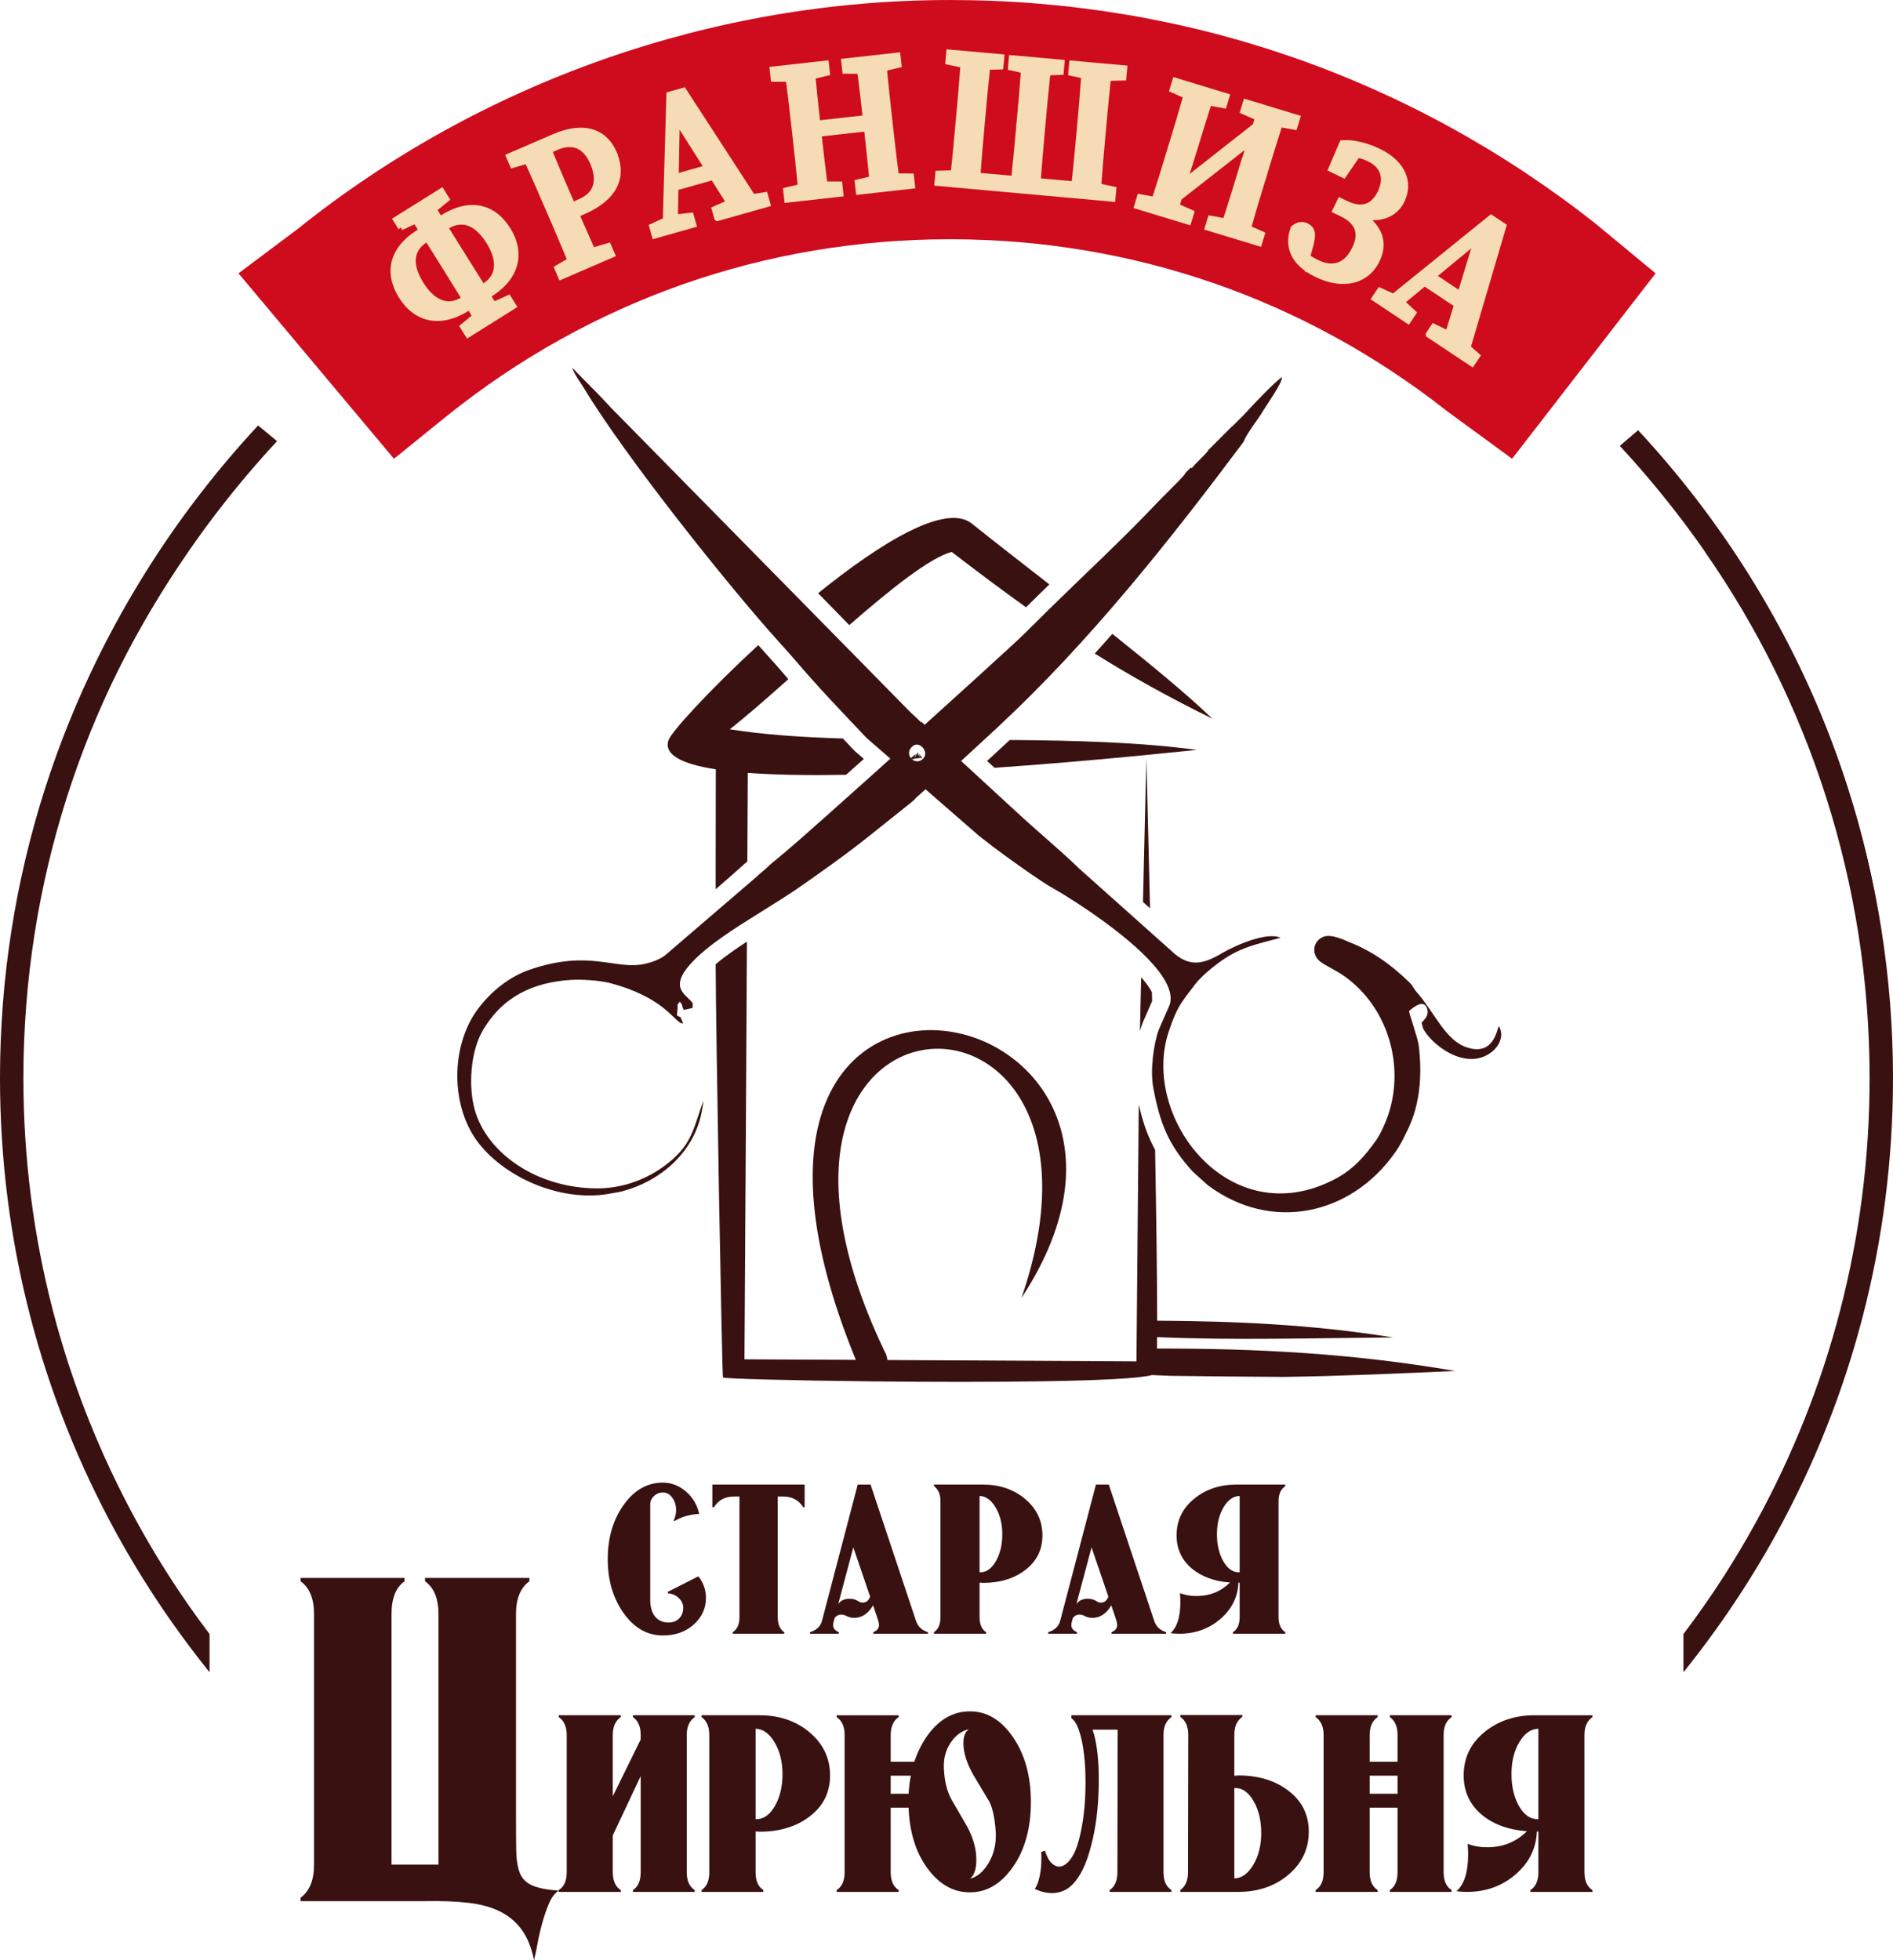 <?xml version="1.0" encoding="UTF-8"?> <svg xmlns="http://www.w3.org/2000/svg" xmlns:xlink="http://www.w3.org/1999/xlink" xmlns:xodm="http://www.corel.com/coreldraw/odm/2003" xml:space="preserve" width="34.597mm" height="35.833mm" style="shape-rendering:geometricPrecision; text-rendering:geometricPrecision; image-rendering:optimizeQuality; fill-rule:evenodd; clip-rule:evenodd" viewBox="0 0 3459.76 3583.32"> <defs> <style type="text/css"> .fil0 {fill:#391111} .fil2 {fill:#CF0B1E} .fil1 {fill:#391111;fill-rule:nonzero} .fil3 {fill:#F5DBB6;fill-rule:nonzero} </style> </defs> <g id="Слой_x0020_1">  <g id="_1798547412224"> <g> <path class="fil0" d="M1677.06 1375.93l-0.61 0.5 0.61 -0.5 0 0zm5.74 9.66c1.17,-0.01 2.26,0.02 3.21,0.11l-8.06 -9.65 -1.74 0.55 0.24 -0.17 0.41 -0.12 0.2 -0.38 0.47 -0.37 0.42 0.49 -1.09 0.26 -0.36 0.68 0.3 0.41 1.83 -0.53 4.17 8.72 0 0zm-11.65 1.34c3.52,-0.78 7.99,-1.3 11.65,-1.34l-6 -8.19 -0.62 0.17 0.32 -0.58 -0.29 -0.39 -1.92 1.51 -3.14 8.82 0 0zm1.52 -7.54l-4.99 8.52c0.96,-0.35 2.14,-0.68 3.47,-0.98l5.03 -9.36 -1.89 0.54 -1.62 1.28 0 0zm172.86 -26.7c119.31,0.86 237.76,4.03 342.08,18.14 -17.04,1.44 -181.41,19.65 -369.96,32.72l-13.61 -12.54 39.73 -36.66 1.71 -1.61 0.05 -0.05 0 0zm187.49 -193.94c70.29,55.98 136.28,110.5 180.5,152.89l2.21 2.13c-81.6,-40.26 -150.08,-78.49 -214.84,-119.1 10.81,-11.89 21.49,-23.87 32.13,-35.92l0 0zm-537.75 -74.35c115.18,-93.07 233.44,-165.34 280.96,-127.23 39.28,31.52 89.02,70.11 141.68,111.14 -6.94,6.75 -13.89,13.49 -20.82,20.27l-19 18.71 -2.85 2.85c-43.23,-30.89 -87.57,-64.19 -135.94,-101.28 -40.09,10.82 -111.54,68.03 -187.14,133.82 -18.98,-19.41 -37.93,-38.85 -56.89,-58.28l0 0zm593.71 564.42c1.63,-68.3 3.66,-153.45 6.17,-262.81l0.01 0c0.21,8.8 3.14,122.43 6.7,274.31l-12.88 -11.5 0 0zm-5.58 236.27c0.58,-27.34 1.3,-58.54 2.26,-98.57 8.96,10.16 16.15,19.79 19.7,27.68l0.34 15.8 -17.23 39.47c-0.44,1.03 -0.83,2.06 -1.17,3.11 -1.36,3.78 -2.67,7.98 -3.9,12.51l0 0zm-718.28 -163.8c-1.6,301.17 -1.02,192.17 -4.49,763.57l203.57 1c-364.6,-889.61 674.08,-678.3 302.76,-113.3 217.47,-632.36 -588.83,-611.87 -250.68,96.77 1.87,3.13 3.29,6.54 4.26,10.05 0.6,2.22 1.04,4.49 1.3,6.77 135.83,0.67 114.78,0.58 455.21,2.46 2.55,-269.05 3.36,-388.18 4.23,-469.67 5.48,24.22 11.99,45.27 21.11,65.34 2.7,5.97 5.61,11.79 8.76,17.56 2.21,123.73 3.75,236.72 3.75,312.38 141.65,0.88 282.33,6.76 431.1,30.66 -148.65,1.16 -289.04,5.49 -431.2,-0.6 -0.05,7.57 -0.13,14.52 -0.23,20.92 179.06,-0.41 356.86,8.55 544.93,40.95 -107.01,4.84 -210.63,9.38 -313.19,10.89 -67.28,-0.4 -138.93,-1.05 -208.87,-2.05 -10.66,-0.41 -21.35,-0.87 -32.03,-1.4 -44.52,12.5 -299.64,13.81 -506.95,11.66 -1.58,0.16 -3.13,0.14 -4.69,-0.06 -147.53,-1.57 -269.72,-4.91 -272.39,-7.17 -1.81,-1.54 -13.23,-643.45 -13.36,-755.48 16.89,-14.21 37.18,-28.27 57.1,-41.25l0 0zm1.64 -308.49l-0.87 161.85 -3.14 2.84 -0.06 -0.07c-17.91,16.18 -36.24,32.19 -54.73,48.11 0.04,-102.34 0.23,-183.09 0.3,-219.21 -60.49,-9.44 -95.11,-26 -86.66,-52.76 4.84,-15.3 74.7,-91.76 164.24,-174.33 5.7,6.47 11.18,12.6 16.38,18.36l5.65 6.22 -0.07 0.06c7.3,8.06 13.91,15.34 21.2,23.93 3.92,4.6 7.85,9.18 11.81,13.74 -39.92,35.56 -77.07,68.13 -107.01,91.54 61.12,9.86 131.42,14.59 206.69,16.9l7.97 8.38 12.24 12.9c0.7,0.75 1.43,1.44 2.19,2.09l-0.05 0.06 15.95 13.88 -32.46 29.04c-66.2,1.17 -127.99,0.34 -179.57,-3.53l0 0zm300.25 -24.62c-0.89,-0.73 -1.69,-1.55 -2.41,-2.45l8.07 -6.34 -4.99 8.52 -0.67 0.27 0 0zm546.51 -76.54c0.87,0.78 1.64,1.5 2.21,2.13l-2.21 -2.13 0 0z"></path> <path class="fil0" d="M1810.79 1341.05l11.24 -10.36 1.38 -1.28 0 -0.01c167.73,-156.16 311.98,-338.15 448.89,-521.01 8.71,-20.29 26.12,-39.71 37.19,-59.04 4.15,-7.24 35.71,-51.24 33.28,-60.11 -15.83,12.08 -44.85,42.53 -62.61,61.67l0 0 -0.04 0.03c-2.22,2.4 -4.26,4.59 -6.06,6.58l-20.76 20.82c-0.9,0.68 -1.51,1.12 -1.99,1.41l-43.48 43.48 0.4 0.42c-8.62,10.96 -20.28,20.16 -30.19,32.29 -0.54,-0.45 -1.06,-0.91 -1.54,-1.36l-11.78 11.78c0.72,-0.6 1.42,-1.2 2.13,-1.75 -4.06,6.84 -21.53,23.53 -28.31,30.44 -10.16,10.35 -18.08,17.98 -27.95,28.4 -55.58,58.84 -128.34,126.75 -191.11,188.15l0 0.02c-12.72,12.44 -25.02,24.62 -36.71,36.39 -26.03,26.26 -59.66,55.52 -88.15,82.11l-104.69 94.84 -6.98 -6.76c0.47,1.18 0.84,2.31 1.06,3.39 -5.16,-6.57 -16.54,-15.85 -23.05,-22.65l-41.27 -42 -41.24 -42.01c-216.49,-220.17 -176.1,-179.08 -364.6,-370.79 -0.82,-0.78 -1.61,-1.58 -2.36,-2.39l-81.82 -83.23c-4.01,-3.86 -8.26,-8.23 -12.48,-12.68 -8.63,-9.12 -17.17,-18.61 -23.34,-24.79 -16.51,-16.52 -32.27,-32.78 -48.14,-48.98 4.57,13.49 15.04,26.57 21.98,38.07 73.51,122.19 262.53,360.02 358.31,465.93 9.76,10.8 17.68,19.35 27.54,30.96 41.62,49.01 86.3,95.54 130.44,142.08l43.28 37.7c-7.03,6.33 -14.16,12.54 -22.42,20.22l-88.5 79.17c-35.17,31.08 -68.34,61.39 -105.77,91.66 -5.61,4.54 -8.1,8.12 -14.98,13.55 -4.32,3.4 -10.33,9.01 -15.2,13.37l-165.01 141.7c-9.81,7.25 -21.87,12 -36.36,15.35 -54.17,12.45 -100.41,-27.42 -211.25,10.87 -36.94,12.76 -70.26,39.54 -94.07,71.37 -51.04,68.16 -50.65,180.5 2.11,246.84 51.61,64.88 154.3,108.03 242.13,90.48 6.75,-1.36 12.81,-1.99 18.59,-3.51 69.96,-18.34 130.31,-70.14 145.45,-142.71 1.03,-5.03 3.64,-19.58 3.77,-23.05 -19.2,50.63 -19.41,82.62 -75.51,122.09 -34.17,24.07 -75.83,38.24 -119.17,38.13 -109.25,-0.3 -201.1,-63.76 -223.46,-143.9 -11.95,-42.81 -7.63,-106.02 14.43,-144.13 36.58,-63.23 93.07,-88.38 160.2,-93 18.93,-1.3 53.49,0.6 73.21,5.85 94.29,25.08 113.69,65.65 129.71,73.39 4.68,0.75 3.32,0.02 0.79,-6.11 -2.99,-7.24 -1.01,-3.78 -8.73,-8.26l1.3 -13.64c-0.05,-8.23 -1.71,-3.61 3.76,-11.39 6.29,5.64 3.27,8.08 7.65,14.99l15.72 -3.5 0.45 -8.23c-8.49,-15.33 -45.42,-25.87 -4.54,-71.85 31.14,-35.02 87.4,-69.37 127.97,-94.74 63.63,-39.75 67.45,-42.63 132.35,-89.15 52.49,-37.6 93.86,-72.64 142.92,-111.37 4.4,-3.46 7.29,-6.2 9.08,-8.7l17.73 -15.77 97.91 85.26 25.56 19.76c17.78,13.79 87.02,63.58 108.74,75.5 25.3,13.87 68.09,42.29 92.02,59.86 37.33,27.4 138.58,103.69 121.91,153.67l-19.85 45.42c-9.11,24.42 -16.21,73.5 -10.09,106.13 12.23,65.2 27.53,104.17 71.88,152.99l27.75 25.08c116.46,87.06 261.34,54.34 341.29,-58.33 12.11,-17.03 15.44,-25.44 24.07,-42.99 22.96,-46.61 26.69,-102.04 20.09,-154.67 -1.66,-13.15 -18.13,-59.55 -17.54,-62.5 2.57,-1.41 26.76,-25.91 33.22,-3.32 2.11,7.36 -0.78,13.37 -3.9,17.48 -8.11,10.72 -7.05,2.56 -4.07,16.6 11.81,27.52 78.11,82.52 126.71,43.51 11.09,-8.91 23.11,-28.58 11.98,-46.59 -3.25,5.32 -8.94,55.96 -59.16,38.63 -38.55,-13.31 -57.26,-61.6 -89.24,-98.91 -4.02,-4.68 -4.18,-4.58 -8.14,-10.95 -3.07,-4.96 -4.34,-6.31 -8.45,-10.27 -31.51,-30.28 -63.47,-53.77 -105.2,-70.77 -11.62,-4.72 -35.88,-17.04 -50.73,-10.88 -19,7.87 -22.55,32.56 -4.68,45.81 10.13,7.52 29.15,15.96 43.35,26.04 79.35,56.3 110.87,162.95 80.02,254 -3.89,11.47 -13.28,33.76 -21.8,45.76 -20.82,29.32 -42.12,53.97 -76,71.58 -193.52,100.62 -355.01,-114.33 -303.31,-269.65 6.93,-20.82 14.64,-41.16 26.54,-57.61l4.92 -6.87c0.24,-0.33 0.57,-0.82 0.81,-1.17l17.16 -22.49c10.14,-12.42 24.25,-24.77 39.34,-36.13 40.56,-30.5 69.58,-35.14 115.76,-47.58 -24.14,-11.71 -82.73,13.82 -105.92,27.54 -34.77,20.62 -60.93,27.89 -93.53,-3.48l-168.13 -150.14c-35.36,-34.29 -73.01,-65.19 -108.81,-98.17l-76.39 -70.31 -0.04 -0.06 -26.35 -24.25c-1.51,-1.42 -3.07,-2.86 -4.67,-4.33l54.15 -49.98 0 0zm-142.83 23.04c13.56,-11.38 32.8,13.07 17.12,24.6 -14.72,10.83 -34.04,-10.37 -17.12,-24.6l0 0z"></path> <path class="fil1" d="M2762.48 3242.99c0,22.87 4.55,42.33 13.65,58.36 9.11,16.04 20.33,24.05 33.67,24.05l1.83 0 0 -165.23c-13.66,0.27 -25.27,8.43 -34.82,24.47 -9.56,16.03 -14.33,35.48 -14.33,58.35l0 0zm-100.58 214.18c14.25,-12.27 21.39,-34.85 21.39,-67.77 0,-4.18 -0.32,-10.46 -0.91,-18.82 10.92,4.17 22.75,6.27 35.5,6.27 28.81,0 53.1,-9.76 72.81,-29.28 -33.38,-2.51 -60.69,-12.41 -81.91,-29.7 -22.47,-18.69 -33.68,-42.81 -33.68,-72.36 0,-32.08 12.58,-58.44 37.77,-79.07 25.17,-20.63 55.82,-30.95 91.93,-30.95l105.59 0 0 3.34c-9.72,6.69 -14.57,17.57 -14.57,32.63l0 251c0,15.61 4.85,26.49 14.57,32.62l0 3.35 -113.33 0 0 -3.35c9.71,-6.13 14.57,-17.01 14.57,-32.62l0 -74.46 -2.73 0c-1.23,30.94 -14.19,57.1 -38.92,78.44 -24.72,21.33 -54.38,31.99 -88.97,31.99 -6.37,0 -12.74,-0.42 -19.11,-1.26l0 0zm-107.64 -178.2l0 -33.04 -50.97 0 0 33.04 50.97 0 0 0zm98.76 179.46l-112.86 0 0 -3.35c9.4,-6.13 14.1,-17.01 14.1,-32.62l0 -117.97 -50.97 0 0 117.97c0,15.61 4.85,26.49 14.57,32.62l0 3.35 -113.33 0 0 -3.35c9.7,-6.13 14.57,-17.01 14.57,-32.62l0 -251c0,-15.06 -4.87,-25.94 -14.57,-32.63l0 -3.34 113.33 0 0 3.34c-9.72,6.69 -14.57,17.57 -14.57,32.63l0 48.95 50.97 0 0 -48.95c0,-15.06 -4.7,-25.94 -14.1,-32.63l0 -3.34 112.86 0 0 3.34c-9.71,6.69 -14.57,17.57 -14.57,32.63l0 251c0,15.61 4.86,26.49 14.57,32.62l0 3.35zm-481.28 -287.39c0,-15.05 -4.85,-25.93 -14.56,-32.62l0 -3.36 113.32 0 0 3.36c-9.72,6.69 -14.57,17.57 -14.57,32.62l0 74.89c0.61,0 1.67,0 3.19,0 1.52,-0.29 2.73,-0.42 3.64,-0.42 36.72,0 67.05,9.05 91.02,27.18 25.48,18.96 38.23,44.2 38.23,75.73 0,31.78 -12.75,58.27 -38.23,79.47 -24.57,20.36 -54.9,30.54 -91.02,30.54l-105.58 0 0 -3.35c9.4,-6.69 14.1,-17.57 14.1,-32.62l0.46 -251.42 0 0zm133.34 179.88c0,-22.86 -4.63,-42.31 -13.86,-58.35 -9.27,-16.04 -20.42,-24.06 -33.47,-24.06l-1.82 0 0 165.24c13.35,-0.28 24.89,-8.51 34.59,-24.69 9.71,-16.17 14.56,-35.55 14.56,-58.14l0 0zm-262.83 71.54l0.46 -260.62 -45.96 0c3.34,8.92 5.99,20.43 7.96,34.51 1.98,14.09 3.12,29.49 3.41,46.23 0.32,16.73 -0.14,34.22 -1.37,52.49 -1.21,18.27 -3.48,36.12 -6.81,53.54 -3.35,17.44 -7.59,33.68 -12.75,48.74 -5.16,15.06 -11.52,27.75 -19.11,38.07 -9.41,13.38 -20.86,21.4 -34.37,24.06 -13.49,2.65 -27.68,0.48 -42.55,-6.49 2.74,-3.91 4.94,-8.57 6.61,-14.01 1.66,-5.45 2.95,-11.15 3.87,-17.16 0.9,-5.99 1.44,-12.2 1.59,-18.61 0.14,-6.41 0.08,-12.4 -0.23,-17.99l6.82 -2.09c3.34,10.6 7.44,18.2 12.29,22.81 4.86,4.59 9.86,6.68 15.02,6.26 5.16,-0.41 10.32,-3.34 15.48,-8.78 5.15,-5.45 9.7,-12.9 13.64,-22.38 4.25,-11.44 7.82,-24.82 10.7,-40.16 2.89,-15.34 4.86,-31.31 5.91,-47.91 1.08,-16.58 1.38,-33.18 0.91,-49.77 -0.44,-16.59 -1.74,-31.93 -3.85,-46.02 -2.14,-14.07 -5.01,-26.14 -8.66,-36.17 -3.64,-10.05 -8.04,-16.74 -13.19,-20.09l0 -5.43 182.95 0 0 3.34c-9.7,6.69 -14.56,17.57 -14.56,32.63l0 251c0,15.61 4.86,26.49 14.56,32.62l0 3.35 -112.88 0 0 -3.35c9.42,-6.13 14.11,-17.01 14.11,-32.62l0 0zm-414.36 -143.49l32.76 0c0.61,-11.44 1.97,-22.45 4.1,-33.04l-36.86 0 0 33.04zm192.05 70.69c-1.52,-24.26 -5.31,-42.8 -11.38,-55.63 -10.01,-16.45 -19.87,-32.91 -29.58,-49.36 -12.13,-21.47 -18.21,-40.86 -18.21,-58.15 0,-12.27 3.33,-20.78 10.02,-25.51 -13.36,3.06 -24.58,11.42 -33.68,25.1 -9.41,14.49 -13.35,31.08 -11.83,49.77 1.21,21.2 5.77,39.04 13.65,53.54 9.71,17.02 19.57,34.03 29.58,51.05 10.62,20.36 15.93,40.16 15.93,59.4 0,16.45 -3.79,27.89 -11.37,34.3 13.04,-3.07 24.33,-12.69 33.89,-28.87 9.57,-16.18 13.89,-34.72 12.98,-55.64l0 0zm64.17 -55.63c0,47.68 -10.84,87.15 -32.55,118.38 -21.68,31.24 -48,46.85 -78.94,46.85 -31.27,0 -57.81,-15.61 -79.66,-46.85 -20.02,-28.72 -30.78,-64.69 -32.31,-107.92l-32.76 0 0 117.97c0,15.61 4.85,26.49 14.55,32.62l0 3.35 -113.31 0 0 -3.35c9.7,-6.13 14.55,-17.01 14.55,-32.62l0 -251c0,-15.06 -4.85,-25.94 -14.55,-32.63l0 -3.34 113.31 0 0 3.34c-9.7,6.69 -14.55,17.57 -14.55,32.63l0 48.95 43.23 0c5.46,-16.46 12.89,-31.66 22.3,-45.61 21.54,-30.95 47.93,-46.43 79.2,-46.43 30.94,0 57.03,15.48 78.26,46.43 22.16,31.8 33.23,71.54 33.23,119.23l0 0zm-453.97 -51.04c0,-22.58 -4.86,-41.97 -14.57,-58.14 -9.7,-16.18 -21.24,-24.41 -34.59,-24.68l0 165.23 1.83 0c13.04,0 24.19,-8.01 33.44,-24.05 9.26,-16.03 13.89,-35.49 13.89,-58.36l0 0zm86.92 2.52c0,31.51 -12.74,56.75 -38.23,75.71 -23.97,18.12 -54.31,27.2 -91.02,27.2 -0.9,0 -2.13,-0.15 -3.65,-0.42 -1.5,0 -2.56,0 -3.18,0l0 74.46c0,15.61 4.7,26.49 14.11,32.62l0 3.35 -112.86 0 0 -3.35c9.39,-6.13 14.1,-17.01 14.1,-32.62l0 -251c0,-15.06 -4.71,-25.94 -14.1,-32.63l0 -3.34 105.58 0c36.1,0 66.45,10.17 91.02,30.53 25.49,21.19 38.23,47.69 38.23,79.49l0 0zm-346.11 -65.69l0 -8.36c0,-15.06 -4.7,-25.94 -14.12,-32.63l0 -3.34 112.88 0 0 3.34c-9.71,6.69 -14.56,17.57 -14.56,32.63l0 251c0,15.61 4.85,26.49 14.56,32.62l0 3.35 -112.88 0 0 -3.35c9.42,-6.13 14.12,-17.01 14.12,-32.62l0 -175.7 -50.98 108.35 0 67.35c0,15.61 4.87,26.49 14.57,32.62l0 3.35 -113.32 0 0 -3.35c9.7,-6.13 14.56,-17.01 14.56,-32.62l0 -251c0,-15.06 -4.86,-25.94 -14.56,-32.63l0 -3.34 113.32 0 0 3.34c-9.7,6.69 -14.57,17.57 -14.57,32.63l0 112.12 50.98 -103.76 0 0z"></path> <path class="fil1" d="M549.39 3475.28l0 -6.14c16.34,-12.25 24.51,-32.18 24.51,-59.77l0 -459c0,-28.1 -8.17,-48.03 -24.51,-59.77l0 -6.13 189.95 0 0 6.13c-15.83,11.24 -23.75,31.16 -23.75,59.77l0 458.23 85.79 0 0 -458.23c0,-28.1 -8.17,-48.03 -24.52,-59.77l0 -6.13 190.72 0 0 6.13c-16.35,11.74 -24.52,31.67 -24.52,59.77l0 364.76c0,27.06 0.13,49.28 0.39,66.65 0.26,17.38 2.43,31.3 6.5,41.77 4.09,10.46 11.62,18.14 22.6,22.98 10.99,4.86 27.19,8.05 48.63,9.58 -7.14,4.61 -13.01,12.27 -17.6,23 -4.6,10.72 -8.69,22.47 -12.26,35.24 -3.58,12.77 -6.52,25.42 -8.81,37.93 -2.29,12.52 -4.47,22.87 -6.51,31.04 -4.59,-22.99 -12.13,-41.63 -22.59,-55.93 -10.47,-14.31 -23.75,-25.42 -39.84,-33.34 -16.08,-7.91 -35.35,-13.16 -57.82,-15.71 -22.46,-2.55 -48.24,-3.58 -77.36,-3.06l-229 0 0 0z"></path> <path class="fil1" d="M2224.17 2804.57c0,19.31 3.84,35.73 11.53,49.27 7.68,13.54 17.16,20.31 28.44,20.31l1.53 0 0 -139.51c-11.53,0.23 -21.32,7.11 -29.4,20.66 -8.07,13.55 -12.1,29.96 -12.1,49.27l0 0zm-84.93 180.83c12.04,-10.35 18.06,-29.42 18.06,-57.21 0,-3.53 -0.25,-8.82 -0.76,-15.9 9.22,3.53 19.21,5.3 29.97,5.3 24.34,0 44.83,-8.23 61.49,-24.72 -28.19,-2.12 -51.25,-10.47 -69.18,-25.08 -18.95,-15.78 -28.43,-36.13 -28.43,-61.11 0,-27.06 10.64,-49.33 31.89,-66.74 21.26,-17.43 47.13,-26.15 77.62,-26.15l89.16 0 0 2.84c-8.2,5.64 -12.29,14.83 -12.29,27.54l0 211.92c0,13.2 4.09,22.37 12.29,27.55l0 2.83 -95.69 0 0 -2.83c8.2,-5.18 12.3,-14.35 12.3,-27.55l0 -62.87 -2.31 0c-1.03,26.15 -11.98,48.22 -32.85,66.23 -20.88,18.01 -45.92,27.02 -75.12,27.02 -5.38,0 -10.76,-0.36 -16.15,-1.07l0 0zm-113.55 -66.75l-30.74 -90.05 -27.67 103.83c4.36,-6.6 11.41,-9.88 21.14,-9.88 5.89,0 11.14,1.52 15.76,4.58 2.3,1.65 4.86,2.47 7.68,2.47 6.67,0 11.27,-3.64 13.83,-10.95l0 0zm105.68 67.82l-99.92 0 0 -2.83c6.92,-2.83 10.38,-7.06 10.38,-12.71 0,-3.06 -0.77,-6.84 -2.3,-11.3l-8.46 -25.09c-8.96,15.32 -20.49,22.96 -34.57,22.96 -5.13,0 -10.13,-1.29 -15,-3.88 -2.81,-1.41 -5.64,-2.12 -8.46,-2.12 -5.11,0 -9.21,2.12 -12.29,6.36l-0.37 1.77c-1.54,4.46 -2.32,8.24 -2.32,11.3 0,5.65 3.46,9.88 10.38,12.71l0 2.83 -52.65 0 0 -2.83c12.05,-3.77 19.34,-10.71 21.91,-20.84l65.33 -249.01 23.43 0 83.01 249.01c3.33,10.37 10.62,17.31 21.9,20.84l0 2.83zm-299.53 -181.9c0,-19.08 -4.11,-35.44 -12.3,-49.1 -8.2,-13.65 -17.94,-20.6 -29.21,-20.83l0 139.51 1.54 0c11.02,0 20.43,-6.77 28.24,-20.31 7.82,-13.54 11.73,-29.96 11.73,-49.27l0 0zm73.38 2.11c0,26.63 -10.75,47.93 -32.27,63.94 -20.24,15.3 -45.86,22.96 -76.85,22.96 -0.77,0 -1.81,-0.13 -3.08,-0.36 -1.28,0 -2.17,0 -2.69,0l0 62.87c0,13.2 3.96,22.37 11.91,27.55l0 2.83 -95.29 0 0 -2.83c7.93,-5.18 11.91,-14.35 11.91,-27.55l0 -211.92c0,-12.71 -3.98,-21.9 -11.91,-27.54l0 -2.84 89.15 0c30.48,0 56.1,8.6 76.85,25.8 21.52,17.88 32.27,40.25 32.27,67.09l0 0zm-314.91 111.97l-30.73 -90.05 -27.67 103.83c4.35,-6.6 11.4,-9.88 21.14,-9.88 5.89,0 11.13,1.52 15.75,4.58 2.31,1.65 4.87,2.47 7.68,2.47 6.67,0 11.28,-3.64 13.83,-10.95l0 0zm105.68 67.82l-99.91 0 0 -2.83c6.92,-2.83 10.38,-7.06 10.38,-12.71 0,-3.06 -0.77,-6.84 -2.31,-11.3l-8.45 -25.09c-8.97,15.32 -20.5,22.96 -34.58,22.96 -5.13,0 -10.13,-1.29 -14.99,-3.88 -2.82,-1.41 -5.64,-2.12 -8.46,-2.12 -5.12,0 -9.22,2.12 -12.29,6.36l-0.38 1.77c-1.53,4.46 -2.31,8.24 -2.31,11.3 0,5.65 3.45,9.88 10.37,12.71l0 2.83 -52.64 0 0 -2.83c12.04,-3.77 19.34,-10.71 21.9,-20.84l65.33 -249.01 23.44 0 83 249.01c3.33,10.37 10.63,17.31 21.9,20.84l0 2.83zm-225.37 -231.35l-2.69 0c-8.2,-12.94 -20.36,-19.43 -36.5,-19.43l-9.99 0 0 220.4c0,13.2 3.97,22.37 11.91,27.55l0 2.83 -94.16 0 0 -2.83c8.21,-5.18 12.31,-14.35 12.31,-27.55l0 -220.4 -9.99 0c-16.39,0 -28.56,6.49 -36.51,19.43l-3.07 0 0 -41.33 168.69 0 0 41.33zm-180.4 165.66c0,19.3 -7.44,35.61 -22.3,48.91 -14.85,13.31 -33.69,19.95 -56.49,19.95 -28.43,0 -52.32,-13.59 -71.66,-40.79 -19.35,-27.19 -29.01,-60.1 -29.01,-98.71 0,-38.86 9.66,-71.88 29.01,-99.08 19.34,-27.2 43.23,-40.8 71.66,-40.8 15.63,0 29.73,5.43 42.27,16.25 12.56,10.83 20.62,24.49 24.22,40.97 -17.68,0.94 -32.93,5.42 -45.74,13.42l-0.76 -1.77c2.81,-5.64 4.23,-11.88 4.23,-18.71 0,-8.71 -2.32,-16.25 -6.92,-22.6 -4.61,-6.36 -10.25,-9.54 -16.9,-9.54 -6.42,0 -11.93,2.18 -16.53,6.53 -4.61,4.36 -6.91,9.48 -6.91,15.36l0 174.49c0,14.12 3.45,24.84 10.37,32.14 5.89,6.11 13.57,9.19 23.05,9.19 8.2,0 14.72,-2.54 19.6,-7.6 4.87,-5.06 7.3,-11.47 7.3,-19.25 0,-6.83 -2.76,-12.83 -8.26,-18.01 -5.51,-5.18 -12.11,-8.01 -19.78,-8.48l0 -2.82 55.7 -28.26c9.23,11.77 13.85,24.84 13.85,39.21l0 0z"></path> <path class="fil1" d="M343.8 1008.2c-189.78,273.03 -301.04,604.78 -301.04,962.55 0,293.56 74.87,569.57 206.52,809.91 39.51,72.13 84.13,141.05 133.36,206.28l0 69.35c-64.14,-79.54 -121.37,-164.86 -170.79,-255.08 -135.04,-246.56 -211.85,-529.59 -211.85,-830.46 0,-368.91 115.39,-710.84 311.98,-991.69 10.23,9.84 20.84,19.55 31.82,29.14l0 0zm2803.99 -29.14c196.59,280.85 311.97,622.78 311.97,991.69 0,300.87 -76.8,583.9 -211.84,830.46 -49.42,90.22 -106.66,175.54 -170.8,255.1l0 -69.35c49.23,-65.25 93.86,-134.17 133.37,-206.3 131.64,-240.34 206.51,-516.35 206.51,-809.91 0,-357.77 -111.25,-689.52 -301.03,-962.55 10.97,-9.59 21.58,-19.3 31.82,-29.14l0 0z"></path> <path class="fil2" d="M720.03 838.6l-284.13 -338.94 107.53 -80.66c336.74,-270.2 760.35,-419 1192.79,-419 432.05,0 839.56,140.95 1178.46,407.62l111.2 92.04 -262.28 338.94 -119.13 -87.22c-261.13,-205.45 -575.18,-314.04 -908.25,-314.04 -338.2,0 -656.09,111.63 -919.29,322.83l-96.9 78.43z"></path> <path class="fil3" d="M732.73 415.61l26.69 -12.46 11.76 18.19 -4.73 2.96c-51.49,32.26 -58.56,75.45 -32.52,117.07l0 0c26.05,41.62 69.56,53.56 119.66,22.18l4.73 -2.96 10.64 17.62 -22.67 18.88 9.01 14.38 0 0 24.49 -15.34 33.96 -21.27 24.5 -15.35 -9.01 -14.38 -27.16 12.33 -11.19 -17.28 4.73 -2.96c50.11,-31.39 57.99,-76.36 32.33,-117.37 -25.66,-41.01 -67.78,-53.82 -119.27,-21.57l-4.73 2.97 -11.22 -18.54 23.14 -18.75 -9 -14.39 -82.95 51.96 9 14.39 -0.19 -0.31zm116.87 130.42l-3.06 1.92c-33.13,20.74 -60.1,-0.69 -77.34,-28.24 -17.81,-28.46 -24.45,-61.36 8.67,-82.11l3.06 -1.92 29.69 47.44 10.15 16.22 28.83 46.69zm32.38 -20.71l-28.92 -46.21 -10.15 -16.22 -29.69 -47.44 3.07 -1.91c33.12,-20.75 59.8,-0.4 77.42,27.75 17.05,27.24 24.73,61.19 -8.39,81.94l-3.34 2.09z"></path> <path class="fil3" d="M734.77 408.62l26.63 -12.43 17.37 26.84 -9.43 5.91c-24.46,15.29 -38.32,33.01 -42.93,51.69 -4.58,18.54 -0.09,38.32 12.13,57.86l0.18 0.28c12.49,19.84 29.13,32.41 48.54,36.01 18.72,3.47 40.26,-1.32 63.45,-15.84l9.43 -5.91 15.91 26.36 -22.63 18.85 3.6 5.74 73.72 -46.18 -3.59 -5.73 -27.08 12.3 -16.76 -25.86 10.77 -6.76c22.94,-14.71 36.22,-32.32 40.82,-50.91 4.67,-18.82 0.47,-38.88 -11.56,-58.11 -12.04,-19.24 -27.81,-31.82 -46.47,-35.8 -18.78,-4 -40.78,0.64 -65.17,15.88l-9.57 6 -16.53 -27.34 23.1 -18.72 -3.55 -5.68 -73.74 46.19 3.36 5.36zm22.66 1.49l-22.4 10.45 -2.14 -4.6 -4.56 2.88 -3.54 -5.56 0.05 -0.03 -8.42 -13.44 92.17 -57.73 14.45 23.08 -23.18 18.78 5.89 9.75 0.06 -0.02c27.04,-16.93 51.81,-22 73.32,-17.42 21.68,4.62 39.8,18.94 53.43,40.71 13.63,21.79 18.32,44.73 12.93,66.49 -5.36,21.63 -20.64,41.88 -46.97,58.37l-0.05 0.04 5.63 8.68 27.23 -12.36 14.42 23.05 -92.17 57.74 -14.42 -23.02 22.71 -18.92 -5.36 -8.89 -0.04 0.02c-25.66,16.07 -49.84,21.3 -71.18,17.34 -22.61,-4.19 -41.79,-18.59 -55.97,-41.24l-0.85 -1.36c-13.17,-21.67 -17.85,-43.81 -12.65,-64.87 5.24,-21.22 20.47,-41.08 47.11,-57.93 0.15,-0.15 0.49,-0.34 0.67,-0.45l-6.17 -9.54zm95.05 140.53l-3.06 1.92c-16.45,10.32 -31.68,11.19 -45.25,6.23 -16.12,-5.88 -29.5,-20.08 -39.58,-36.19l-0.12 -0.21c-9.35,-14.98 -15.75,-31.26 -15.48,-46.72 0.29,-16.12 7.6,-31.1 25.86,-42.59 2.23,-1.66 5.39,-3.4 7.8,-4.91l42.75 68.29 31.67 51.3 -4.59 2.88zm-44.6 -2.1c10.12,3.7 21.6,3.11 34.23,-4.28l-25.97 -42.05 -36.91 -59.01c-13.63,9.08 -19.14,20.5 -19.35,32.64 -0.24,13.22 5.52,27.56 13.92,40.97l0.12 0.2c8.92,14.2 20.47,26.61 33.96,31.53zm69.49 -20.33l-71.65 -114.47 7.68 -4.82c18.37,-11.5 35.08,-11.56 49.7,-4.8 14.08,6.5 25.93,19.39 35.24,34.29 9.98,15.97 16.92,34.28 15.16,51.42 -1.47,14.37 -8.87,27.72 -25.3,38.01l-7.94 4.99 -2.89 -4.62zm-19.7 -51.98l26.02 41.58c12.29,-8.12 17.86,-18.28 18.97,-29.09 1.46,-14.23 -4.52,-29.92 -13.16,-43.92l-0.42 -0.63c-8.29,-13.26 -18.61,-24.63 -30.55,-30.14 -11,-5.08 -23.68,-5.12 -37.81,3.17l36.95 59.03z"></path> <path class="fil3" d="M1122.4 280.69c-16.91,-39.1 -53.69,-54.65 -110.36,-30.12l-36.16 15.66 -45.52 19.7 6.74 15.58 26.6 -7.98c12.79,27.91 24.97,56.07 37.01,83.91l6.16 14.25 0 0c12.33,28.5 24.51,56.66 35.8,84.43l-24.02 13.94 6.73 15.57 93.13 -40.31 -6.73 -15.58 -29.16 8.69 -29.41 -66.34 12.35 -5.35c63.6,-27.53 72.74,-68.47 56.54,-105.92l0.3 -0.13zm-76.5 94.5l-6.31 -14.58c-12.47,-28.83 -24.79,-57.33 -36.37,-85.76l12.96 -5.61c31.34,-13.57 54.17,-2.99 67.64,28.15 13.33,30.82 8.49,57.7 -23.15,71.4l-14.77 6.4z"></path> <path class="fil3" d="M1115.14 278c-8.17,-16.1 -20.34,-27.17 -36.5,-31.58 -16.89,-4.61 -38.36,-2.14 -64.44,9.15l-76.68 33.2 2.64 6.12 26.51 -7.95 1.98 4.32c12.66,27.61 24.87,55.86 36.94,83.76l6.28 14.51c6.59,15.24 13.12,30.33 18.31,42.51 6.11,14.36 12.03,28.44 17.55,42.03l1.78 4.39 -23.94 13.89 2.65 6.13 83.15 -36 -2.66 -6.13 -29.14 8.68 -33.58 -75.75 17.42 -7.54c28.22,-12.21 45.14,-26.99 53.57,-42.77 9.53,-17.86 8.19,-37.35 0.13,-55.99l-2.13 -4.92 0.16 -0.06zm-33.63 -42.08c21.16,5.77 36.45,20.81 45.89,42.61l2.13 4.92 -0.43 0.2c7.47,20.05 7.9,40.93 -2.52,60.44 -9.53,17.86 -28.17,34.36 -58.86,47.64l-7.3 3.16 25.24 56.94 29.19 -8.7 10.82 25.02 -103.12 44.64 -10.82 -25.02 24.1 -13.98c-5.19,-12.66 -10.42,-25.12 -15.68,-37.48 -6.81,-15.96 -12.54,-29.21 -18.27,-42.46l-6.3 -14.52c-11.29,-26.17 -22.75,-52.64 -34.86,-79.21l-26.69 8 -10.82 -25.02 86.68 -37.52c28.49,-12.34 52.38,-14.91 71.62,-9.66zm-40.61 141.42l-6.3 -14.58c-6.67,-15.42 -13.36,-30.88 -18.54,-43.05 -6.21,-14.58 -12.24,-28.91 -17.9,-42.8l-2.01 -4.92 17.87 -7.74c16.94,-7.34 31.8,-8.14 44.42,-2.89 12.82,5.34 22.99,16.8 30.38,33.88 7.44,17.2 9.55,33.44 5.05,47.34 -4.26,13.14 -14.27,23.94 -31.04,31.21l-19.77 8.55 -2.16 -5zm3.69 -18.89l4.14 9.58 9.78 -4.23c13.65,-5.91 21.7,-14.4 24.99,-24.55 3.65,-11.27 1.73,-24.91 -4.67,-39.7 -6.22,-14.38 -14.45,-23.9 -24.57,-28.11 -9.85,-4.1 -21.86,-3.3 -35.93,2.8l-8.04 3.48c5.25,12.8 10.52,25.33 15.8,37.72 6.99,16.39 12.7,29.6 18.5,43.01z"></path> <path class="fil3" d="M1311.21 398.58l91.34 -25.8 -4.51 -15.98 -22.59 3.38 -126.17 -194.35 -25.92 7.32 -6.53 229.58 -24.74 11.49 4.61 16.33 70.48 -19.91 -4.61 -16.33 -29.09 3.34 0.96 -54.67 68.9 -19.46 29.68 47.14 -26.74 11.68 4.52 15.98 0.41 0.26zm-74.27 -179.74l55.92 88.13 -57.84 16.33 1.92 -104.46z"></path> <path class="fil3" d="M1314.66 391.94l81.16 -22.93 -1.73 -6.1 -21.3 3.19 -125.89 -193.93 -18.21 5.14 -6.52 228.95 -23.57 10.95 1.86 6.61 59.99 -16.94 -1.87 -6.61 -30.65 3.52 1.13 -64.96 76.71 -21.67 35.23 55.96 -28.18 12.31 1.84 6.51zm89.36 -13.91l-93.67 26.47 -4.25 -2.72 -6.36 -22.53 25.29 -11.04 -24.13 -38.34 -61.09 17.26 -0.78 44.39 27.52 -3.16 7.36 26.05 -80.98 22.88 -7.35 -26.06 25.9 -12.04 6.55 -230.21 33.63 -9.5 126.44 194.78 23.88 -3.57 7.3 25.86 -5.26 1.48zm-162.47 -162.12l59.84 94.32 -71.94 20.32 2.38 -129.95 9.72 15.31zm42.78 87.8l-42.28 -66.63 -1.45 78.98 43.73 -12.35z"></path> <path class="fil3" d="M1454.05 250.64c3.44,30.86 6.85,61.36 9.52,91.22l-26.73 6.25 1.89 16.87 97.26 -10.87 -1.88 -16.87 -27.13 -0.23c-3.94,-29.36 -7.3,-59.5 -10.99,-92.51l88.45 -9.89c3.73,33.37 7.09,63.51 9.68,92.66l-26.4 6.21 1.88 16.87 97.26 -10.87 -1.88 -16.87 -27.44 -0.2c-4.07,-30.43 -7.47,-60.93 -10.84,-91.07l-1.72 -15.43c-3.44,-30.86 -6.85,-61.36 -9.53,-91.21l26.73 -6.26 -1.88 -16.87 -97.26 10.87 1.88 16.87 27.13 0.24c3.85,28.63 7.1,57.7 10.3,86.4l-88.44 9.89c-3.25,-29.07 -6.5,-58.13 -9.01,-86.55l26.4 -6.22 -1.88 -16.87 -97.26 10.87 1.88 16.87 27.45 0.2c4.06,30.43 7.47,60.93 10.83,91.07l1.73 15.43z"></path> <path class="fil3" d="M1459.47 250.05c1.7,15.21 3.39,30.35 5.05,46 1.58,14.87 3.09,29.91 4.47,45.34l0.42 4.71 -26.61 6.23 0.74 6.62 86.43 -9.66 -0.74 -6.65 -27.02 -0.23 -0.63 -4.68c-3.96,-29.53 -7.3,-59.41 -10.95,-92.12l-0.65 -5.93 99.24 -11.09 0.65 5.51c3.69,33.08 7.03,62.95 9.67,92.7l0.42 4.71 -26.28 6.18 0.74 6.63 86.42 -9.66 -0.74 -6.64 -27.34 -0.2 -0.62 -4.71c-4.1,-30.7 -7.47,-60.84 -10.8,-90.61l-1.9 -17.06c-3.37,-30.23 -6.71,-60.11 -9.4,-90.28l-0.43 -4.71 26.61 -6.23 -0.74 -6.62 -86.42 9.66 0.75 6.65 27 0.24 0.63 4.68c3.9,28.89 7.13,57.83 10.32,86.39l0.7 5.54 -99.25 11.1c-0.22,-1.72 -0.39,-3.81 -0.73,-5.47 -3.27,-29.27 -6.54,-58.55 -9.02,-86.63l-0.42 -4.7 26.31 -6.2 -0.74 -6.63 -86.42 9.66 0.74 6.64 27.34 0.2 0.63 4.71c2.1,15.75 3.96,30.91 5.69,45.72 1.73,14.79 3.45,30.15 5.15,45.45l1.73 15.44zm-5.79 47.15c-1.57,-14.77 -3.31,-30.33 -5.05,-45.96l-1.73 -15.43c-1.65,-14.84 -3.33,-29.82 -5.15,-45.41 -1.63,-13.92 -3.3,-27.62 -5.03,-40.85l-27.56 -0.2 -3.02 -27.09 108.1 -12.08 3.02 27.1 -26.49 6.24c2.3,25.38 5.11,50.83 7.95,76.29l77.61 -8.67c-2.85,-25.45 -5.75,-51.13 -9.06,-76.19l-27.23 -0.23 -3.03 -27.1 108.1 -12.08 3.03 27.11 -26.83 6.28c2.52,27.46 5.73,56.23 8.97,85.32l1.9 17.05c3.2,28.54 6.43,57.42 10.13,85.7l27.55 0.21 3.03 27.09 -108.1 12.08 -3.03 -27.11 26.52 -6.24c-2.35,-25.59 -5.35,-52.73 -8.65,-82.39l-77.61 8.68c3.26,29.25 6.31,56.29 9.74,82.28l27.24 0.24 3.01 27.08 -108.1 12.09 -3.02 -27.1 26.83 -6.29c-1.19,-13 -2.57,-26.56 -4.04,-40.42z"></path> <path class="fil3" d="M1983.84 358.81l49.39 4.46 1.52 -16.9 -27.51 -5.75c2.1,-30.62 4.86,-61.19 7.58,-91.4l1.4 -15.46c2.78,-30.93 5.54,-61.49 8.88,-91.28l28.1 -0.73 1.52 -16.9 -95.18 -8.59 -1.53 16.9 0 0 23.62 5.04c-2.1,30.62 -4.86,61.19 -7.61,91.75l-1.39 15.47c-2.79,30.92 -5.55,61.49 -8.92,91.63l-67.06 -6.05c2.1,-30.62 4.86,-61.19 7.62,-91.75l1.39 -15.47c2.75,-30.56 5.51,-61.13 8.89,-91.28l24.17 -1.08 1.52 -16.9 -90.93 -8.21 -1.52 16.91 0 0 23.58 5.39c-2.07,30.26 -4.82,60.83 -7.58,91.39l-1.39 15.47c-2.79,30.92 -5.55,61.49 -8.93,91.64l-67.04 -6.06c2.07,-30.26 4.82,-60.82 7.61,-91.75l1.4 -15.47c2.75,-30.56 5.51,-61.13 8.92,-91.63l24.13 -0.72 1.53 -16.91 -95.19 -8.59 -1.52 16.9 0 0 27.51 5.75c-2.04,29.9 -4.79,60.47 -7.58,91.4l-1.4 15.46c-2.72,30.21 -5.47,60.77 -8.88,91.28l-28.1 0.73 -1.52 16.9 49.39 4.46 88.31 7.97 43.83 3.95 66.4 5.99 22.57 2.04z"></path> <path class="fil3" d="M1984.32 353.39l43.97 3.97 0.6 -6.65 -27.42 -5.72 0.33 -4.73c1.07,-15.65 2.28,-30.92 3.55,-45.94 0.98,-11.49 2.52,-28.62 4.05,-45.57l1.4 -15.48c1.42,-15.8 2.83,-31.5 4.23,-46.09 1.49,-15.58 3.03,-30.78 4.65,-45.3l0.53 -4.73 28.01 -0.72 0.59 -6.65 -84.34 -7.61 -0.6 6.66 23.52 5.02 -0.32 4.71c-2.04,29.79 -4.8,60.43 -7.55,91.05l-1.5 16.61c-2.81,31.09 -5.59,61.84 -8.89,91.43l-0.6 5.3 -77.69 -7.01 0.37 -5.3c1.07,-15.65 2.28,-30.92 3.56,-45.99 1.02,-12.02 2.55,-28.96 4.07,-45.89l1.4 -15.47c1.41,-15.64 2.82,-31.24 4.21,-45.81 1.49,-15.59 3.03,-30.89 4.67,-45.57l0.52 -4.64 24.09 -1.08 0.6 -6.74 -80.09 -7.22 -0.6 6.73 23.5 5.37 -0.32 4.64c-2.04,29.8 -4.83,60.66 -7.61,91.52 -0.47,5.23 -0.89,10.48 -1.41,15.7 -2.81,31.12 -5.59,61.89 -8.91,91.52l-0.6 5.3 -77.67 -7.01 0.36 -5.31c1.06,-15.46 2.27,-30.65 3.54,-45.71 0.98,-11.59 2.54,-28.89 4.1,-46.16l1.39 -15.47c1.41,-15.62 2.82,-31.21 4.22,-45.87 1.49,-15.63 3.05,-31.01 4.71,-45.88l0.52 -4.7 24.04 -0.73 0.61 -6.67 -84.35 -7.61 -0.59 6.64 27.42 5.73 -0.33 4.73c-1.99,29.26 -4.77,60.04 -7.57,91.19l-1.43 15.8c-1.39,15.45 -2.79,30.95 -4.18,45.55 -1.49,15.58 -3.04,30.97 -4.7,45.84l-0.53 4.73 -28 0.72 -0.6 6.65 265.07 23.92zm48.43 15.3l-325.33 -29.36 2.45 -27.15 28.19 -0.73c1.53,-13.97 2.9,-27.58 4.17,-40.94 1.52,-15.85 2.87,-30.75 4.19,-45.49l1.4 -15.78c2.63,-28.91 5.21,-57.5 7.23,-86.25l-27.59 -5.76 2.44 -27.16 106.03 9.56 -2.45 27.14 -24.22 0.73c-1.54,13.98 -2.91,27.6 -4.19,41.01 -1.52,15.88 -2.87,30.86 -4.21,45.8l-1.4 15.47c-1.23,13.66 -2.45,27.12 -4.06,46.1 -1.15,13.66 -2.23,27.11 -3.16,40.23l56.4 5.09c3.15,-28.73 5.72,-57.23 8.32,-86.03 0,-4.43 0.99,-11 1.41,-15.64 2.59,-28.76 5.18,-57.5 7.24,-86.65l-23.67 -5.4 2.44 -27.08 101.77 9.19 -2.44 27.07 -24.26 1.08c-1.52,13.84 -2.88,27.38 -4.16,40.76 -1.51,15.87 -2.87,30.83 -4.21,45.75l-1.39 15.49c-1.23,13.62 -2.46,27.26 -4.03,45.81 -1.17,13.68 -2.25,27.23 -3.19,40.51l56.4 5.09c3.14,-28.7 5.72,-57.15 8.31,-85.91l1.5 -16.59c2.56,-28.43 5.11,-56.86 7.18,-86.1l-23.7 -5.05 2.44 -27.15 106.03 9.57 -2.45 27.16 -28.18 0.72c-1.5,13.63 -2.85,27.06 -4.13,40.4 -1.51,15.85 -2.87,30.91 -4.23,46.03l-1.4 15.48c-1.19,13.25 -2.39,26.52 -4,45.51 -1.17,13.84 -2.27,27.58 -3.23,41.04l27.59 5.76 -2.44 27.16 -5.41 -0.49z"></path> <path class="fil3" d="M2233.3 423.81l67.87 20.66 4.94 -16.23 -25.14 -11.05c8.31,-29.55 17.23,-58.91 26.06,-87.93l4.52 -14.85c9.03,-29.71 17.96,-59.07 27.31,-87.55l27.02 4.83 4.94 -16.24 -93.63 -28.5 -4.94 16.24 0 0 26.91 11.97 -4.62 15.19 -130.82 102.84 18.38 -58.19c9.03,-29.7 17.96,-59.06 27.31,-87.55l27.34 4.93 4.94 -16.23 -93.63 -28.5 -4.94 16.23 0 0 25.13 11.05c-8.3,29.55 -17.23,58.91 -26.05,87.93l-4.52 14.85c-9.03,29.71 -17.96,59.07 -27.31,87.55l-27.02 -4.83 -4.94 16.23 0 0 25.76 7.85 39.91 12.14 27.96 8.51 4.94 -16.23 -26.92 -11.97 4.73 -15.54 130.72 -102.49 -17.02 53.69c-10.08,33.16 -19.22,63.22 -28.68,92.04l-27.33 -4.93 -4.94 16.24 25.76 7.84z"></path> <path class="fil3" d="M2234.88 418.6l62.66 19.08 1.95 -6.39 -25.05 -11.02 1.28 -4.55c8.17,-29.08 17.17,-58.68 26.07,-87.94 0.31,-2.75 3.67,-11.9 4.65,-15.3 9.08,-29.85 18.06,-59.37 27.23,-87.3l1.48 -4.53 26.93 4.81 1.95 -6.39 -83.22 -25.32 -1.95 6.42 26.91 11.97 -6.53 21.47 -146.06 114.81c7.87,-24.9 15.25,-51.05 23.86,-75.48 9.07,-29.81 18.03,-59.27 27.19,-87.17l1.48 -4.52 27.24 4.92 1.95 -6.4 -83.22 -25.33 -1.95 6.4 25.04 11.01 -1.27 4.55c-8.06,28.72 -16.96,57.99 -25.75,86.91 -1.61,5.28 -3.65,11.07 -4.96,16.35 -9.1,29.85 -18.07,59.36 -27.24,87.29l-1.48 4.52 -26.93 -4.81 -1.94 6.38 83.21 25.33 1.96 -6.43 -26.92 -11.95 6.63 -21.8c48.63,-38.18 97.31,-76.29 145.97,-114.44 -7.51,23.69 -15.36,47.43 -22.56,71.2 -10.1,33.15 -19.26,63.24 -28.49,91.4l-1.48 4.52 -27.25 -4.91 -1.94 6.39 20.55 6.25zm64.71 31.08l-98.84 -30.08 7.92 -26.08 27.44 4.94c8.98,-27.59 17.55,-55.78 26.94,-86.67 3.42,-12.39 8,-25.33 11.92,-37.67l-115.48 90.53 -2.82 9.3 26.91 11.96 -7.92 26.05 -104.04 -31.67 7.93 -26.09 27.11 4.85c8.9,-27.3 17.25,-54.77 25.69,-82.54 1.31,-5.29 3.37,-11.07 4.98,-16.36 8.18,-26.91 16.46,-54.13 24.38,-82.14l-25.21 -11.08 7.93 -26.07 104.05 31.66 -7.94 26.09 -27.42 -4.95c-8.88,27.26 -17.23,54.7 -25.66,82.44 -4.27,13.97 -8.8,27.92 -13.2,41.86l115.58 -90.86 2.72 -8.93 -26.92 -11.96 7.93 -26.05 104.04 31.67 -7.94 26.08 -27.11 -4.84c-8.9,27.31 -17.26,54.8 -25.7,82.59 -0.94,3.24 -3.42,12.8 -4.64,15.23 -8.29,27.27 -16.68,54.85 -24.71,83.22l25.21 11.09 -7.94 26.07 -5.19 -1.59z"></path> <path class="fil3" d="M2379.15 458.88l6.82 21.35 8.66 -30.7c5.89,-21.22 4.03,-30.95 -7.2,-36.39 -7.09,-3.43 -15.19,-2.55 -23.28,4.37 -12.97,35.84 3.22,64.95 42.53,84 49.06,23.78 91.53,11.46 109.62,-25.91 15.1,-31.2 7.61,-61.71 -36.61,-87.95l-1.88 3.9c44.21,14.2 72.22,-0.7 83.87,-24.75 16.67,-34.45 0.61,-69.11 -41.35,-89.45 -25.13,-12.17 -49.08,-16.96 -66.91,-15.57l-20.27 47.14 22.46 10.89 32.55 -47.62 -20.15 -1.34 -5.51 11.37c15.13,-1.09 27.32,1.61 40.33,7.91 23.94,11.6 34.02,33.74 20.17,62.34 -12.59,25.99 -33.72,34.21 -63.86,19.6l-9.76 -4.73 -8.49 17.55 11.82 5.73c31.92,15.47 36.31,38.06 23.88,63.73 -15.73,32.49 -39.99,40.39 -70.14,25.78 -9.46,-4.58 -18.74,-10.29 -27.89,-21.54l0.59 0.29z"></path> <path class="fil3" d="M2378.45 474.58l-3.94 -12.33 -7.92 -9.74c0.87,3.57 2.15,7.02 3.83,10.33 2.07,4.09 4.75,8.01 8.03,11.74zm12.77 7.12l-1.02 3.61c5.44,4.07 11.74,7.84 18.84,11.28 23.34,11.31 44.94,14.07 62.74,9.6 17.41,-4.38 31.29,-15.79 39.6,-32.96 7.2,-14.86 8.83,-29.44 3.09,-43.24 -4.27,-10.25 -12.6,-20.26 -25.71,-29.86 -4.06,-0.87 -8.27,-2 -12.62,-3.4l-5.98 -1.92 5.44 -11.22c-5.91,-1.21 -12.19,-3.39 -18.83,-6.61l-4.85 -2.35 -3.75 7.72 6.91 3.35c17.41,8.44 27.39,19.07 31.39,31.27 4,12.24 1.85,25.66 -4.97,39.74 -8.52,17.62 -19.57,28.64 -32.74,33.34 -13.23,4.72 -28.25,2.96 -44.68,-5 -3.98,-1.93 -7.95,-4.06 -11.92,-6.7l-0.94 3.35zm-4.17 14.76l-0.75 2.69 -1.33 -4.16c-10.97,-7.95 -19.14,-17.08 -24.29,-27.24 -7.78,-15.38 -8.6,-32.9 -1.65,-52.1l0.49 -1.35 1.09 -0.94c4.68,-4 9.47,-6.33 14.19,-7.21 5.24,-0.99 10.31,-0.19 15,2.08 7.26,3.51 11.51,8.5 13.01,16.14 1.3,6.64 0.24,15.16 -2.93,26.61l-4.58 16.25 0.31 0.24c4.32,3.16 8.74,5.59 13.21,7.75 13.71,6.65 25.91,8.24 36.27,4.54 10.42,-3.72 19.39,-12.91 26.59,-27.79 5.61,-11.57 7.47,-22.29 4.42,-31.63 -3.07,-9.37 -11.25,-17.78 -25.76,-24.81l-16.74 -8.11 13.25 -27.36 14.66 7.1c13.48,6.53 24.78,8.13 33.94,5.31 9.3,-2.85 16.8,-10.43 22.52,-22.12l0.12 -0.26c6.24,-12.89 7.16,-24.14 3.87,-33.32 -3.26,-9.07 -10.69,-16.41 -21.18,-21.57l-0.32 -0.15c-5.81,-2.82 -11.41,-4.86 -17.14,-6.11l-25.86 37.83 -31.38 -15.21 23.63 -54.97 3.31 -0.26c9.73,-0.76 21.14,0.22 33.49,3.09 11.39,2.65 23.66,6.95 36.19,13.02 22.16,10.74 37.56,25.43 45.25,42.08 7.86,17 7.72,35.89 -1.36,54.65 -6.87,14.18 -18.89,25.47 -36.03,30.53 -6.64,1.96 -14.04,2.96 -22.19,2.81 7.53,7.51 12.84,15.29 16.17,23.29 7.05,16.95 5.21,34.52 -3.33,52.17 -9.78,20.19 -26.18,33.63 -46.78,38.81 -20.21,5.08 -44.37,2.12 -70.09,-10.35 -6.35,-3.07 -12.11,-6.39 -17.29,-9.97zm-0.8 -37.33l3.12 -11.08c2.72,-9.75 3.68,-16.7 2.72,-21.58 -0.76,-3.89 -3.06,-6.49 -7.03,-8.41 -2.62,-1.27 -5.41,-1.72 -8.25,-1.19 -2.56,0.48 -5.25,1.74 -8.02,3.89 -3.05,8.96 -4.12,17.42 -3.3,25.32l18.14 8.93 0.59 1.86 2.03 2.26zm99.1 -74.43c2.78,1.72 5.42,3.47 7.92,5.24 13.36,2.59 24.76,2.08 34.22,-0.71 13.93,-4.1 23.7,-13.28 29.28,-24.8 7.58,-15.67 7.75,-31.33 1.28,-45.34 -6.65,-14.38 -20.28,-27.22 -40.09,-36.82 -8.06,-3.91 -16.01,-7.03 -23.65,-9.41l-4.43 6.48c4.76,1.33 9.43,3.1 14.16,5.33l1.16 0.55c13.27,6.43 22.75,15.91 27.03,27.87 4.14,11.63 3.33,25.35 -3.76,40.58l-0.56 1.17c-7.09,14.64 -16.82,24.24 -29.26,28.05 -4.17,1.28 -8.6,1.89 -13.3,1.81zm-21.58 -117.59c-2.3,-0.11 -4.53,-0.13 -6.67,-0.07l-16.87 39.25 13.53 6.56 17.35 -25.38c-2.65,-0.07 -5.38,-0.01 -8.23,0.2l-9.42 0.68 10.31 -21.24zm14.45 9.95l0.04 -0.06 -1.72 -0.11 1.68 0.17zm-6.09 -0.47l-0.82 -0.05 0.82 0.05z"></path> <path class="fil3" d="M2611.28 611.71l79.01 52.61 9.2 -13.83 -17.27 -14.96 65.43 -222.31 -22.42 -14.93 -178.51 144.41 -24.82 -11.32 -9.39 14.13 60.96 40.59 9.4 -14.12 -21.46 -19.93 42.12 -34.85 59.6 39.69 -16.47 53.22 -26.26 -12.71 -9.19 13.82 0.07 0.49zm88.11 -173.38l-30.51 99.83 -50.03 -33.31 80.54 -66.52z"></path> <path class="fil3" d="M2618.57 610l70.2 46.75 3.52 -5.28 -16.28 -14.12 65.28 -221.81 -15.75 -10.49 -178.01 144.01 -23.65 -10.79 -3.81 5.72 51.89 34.55 3.8 -5.72 -22.62 -21 50.03 -41.41 66.37 44.19 -19.55 63.18 -27.68 -13.4 -3.74 5.62zm68.71 58.87l-81.04 -53.97 -0.74 -4.94 12.99 -19.55 24.84 12.03 13.39 -43.27 -52.83 -35.18 -34.2 28.3 20.29 18.84 -14.98 22.54 -70.05 -46.64 14.98 -22.53 25.98 11.84 179 -144.81 29.1 19.37 -65.57 222.8 18.24 15.82 -14.87 22.37 -4.53 -3.02zm17.31 -228.96l-32.66 106.85 -62.21 -41.43 100.16 -82.73 -5.29 17.31zm-38.78 89.66l23.07 -75.51 -60.9 50.31 37.83 25.2z"></path> <path class="fil1" d="M382.64 3056.3c-230.73,-302.12 -379.43,-723.08 -379.43,-1104.27 0,-436.36 171.8,-854.86 468.55,-1174.31l34.6 28.7c-285.43,307.26 -470.36,725.87 -470.36,1145.61 0,366.67 124.72,744.32 346.64,1034.92l0 69.35z"></path> <path class="fil1" d="M3077.12 3056.32l0 -69.35c222.25,-290.72 346.63,-667.95 346.63,-1034.94 0,-418.99 -178.77,-829.91 -463.31,-1136.95l33.46 -28.7c295.83,319.21 462.63,730.07 462.63,1165.65 0,381.53 -148.34,802.04 -379.41,1104.29z"></path> </g> </g> </g> </svg> 